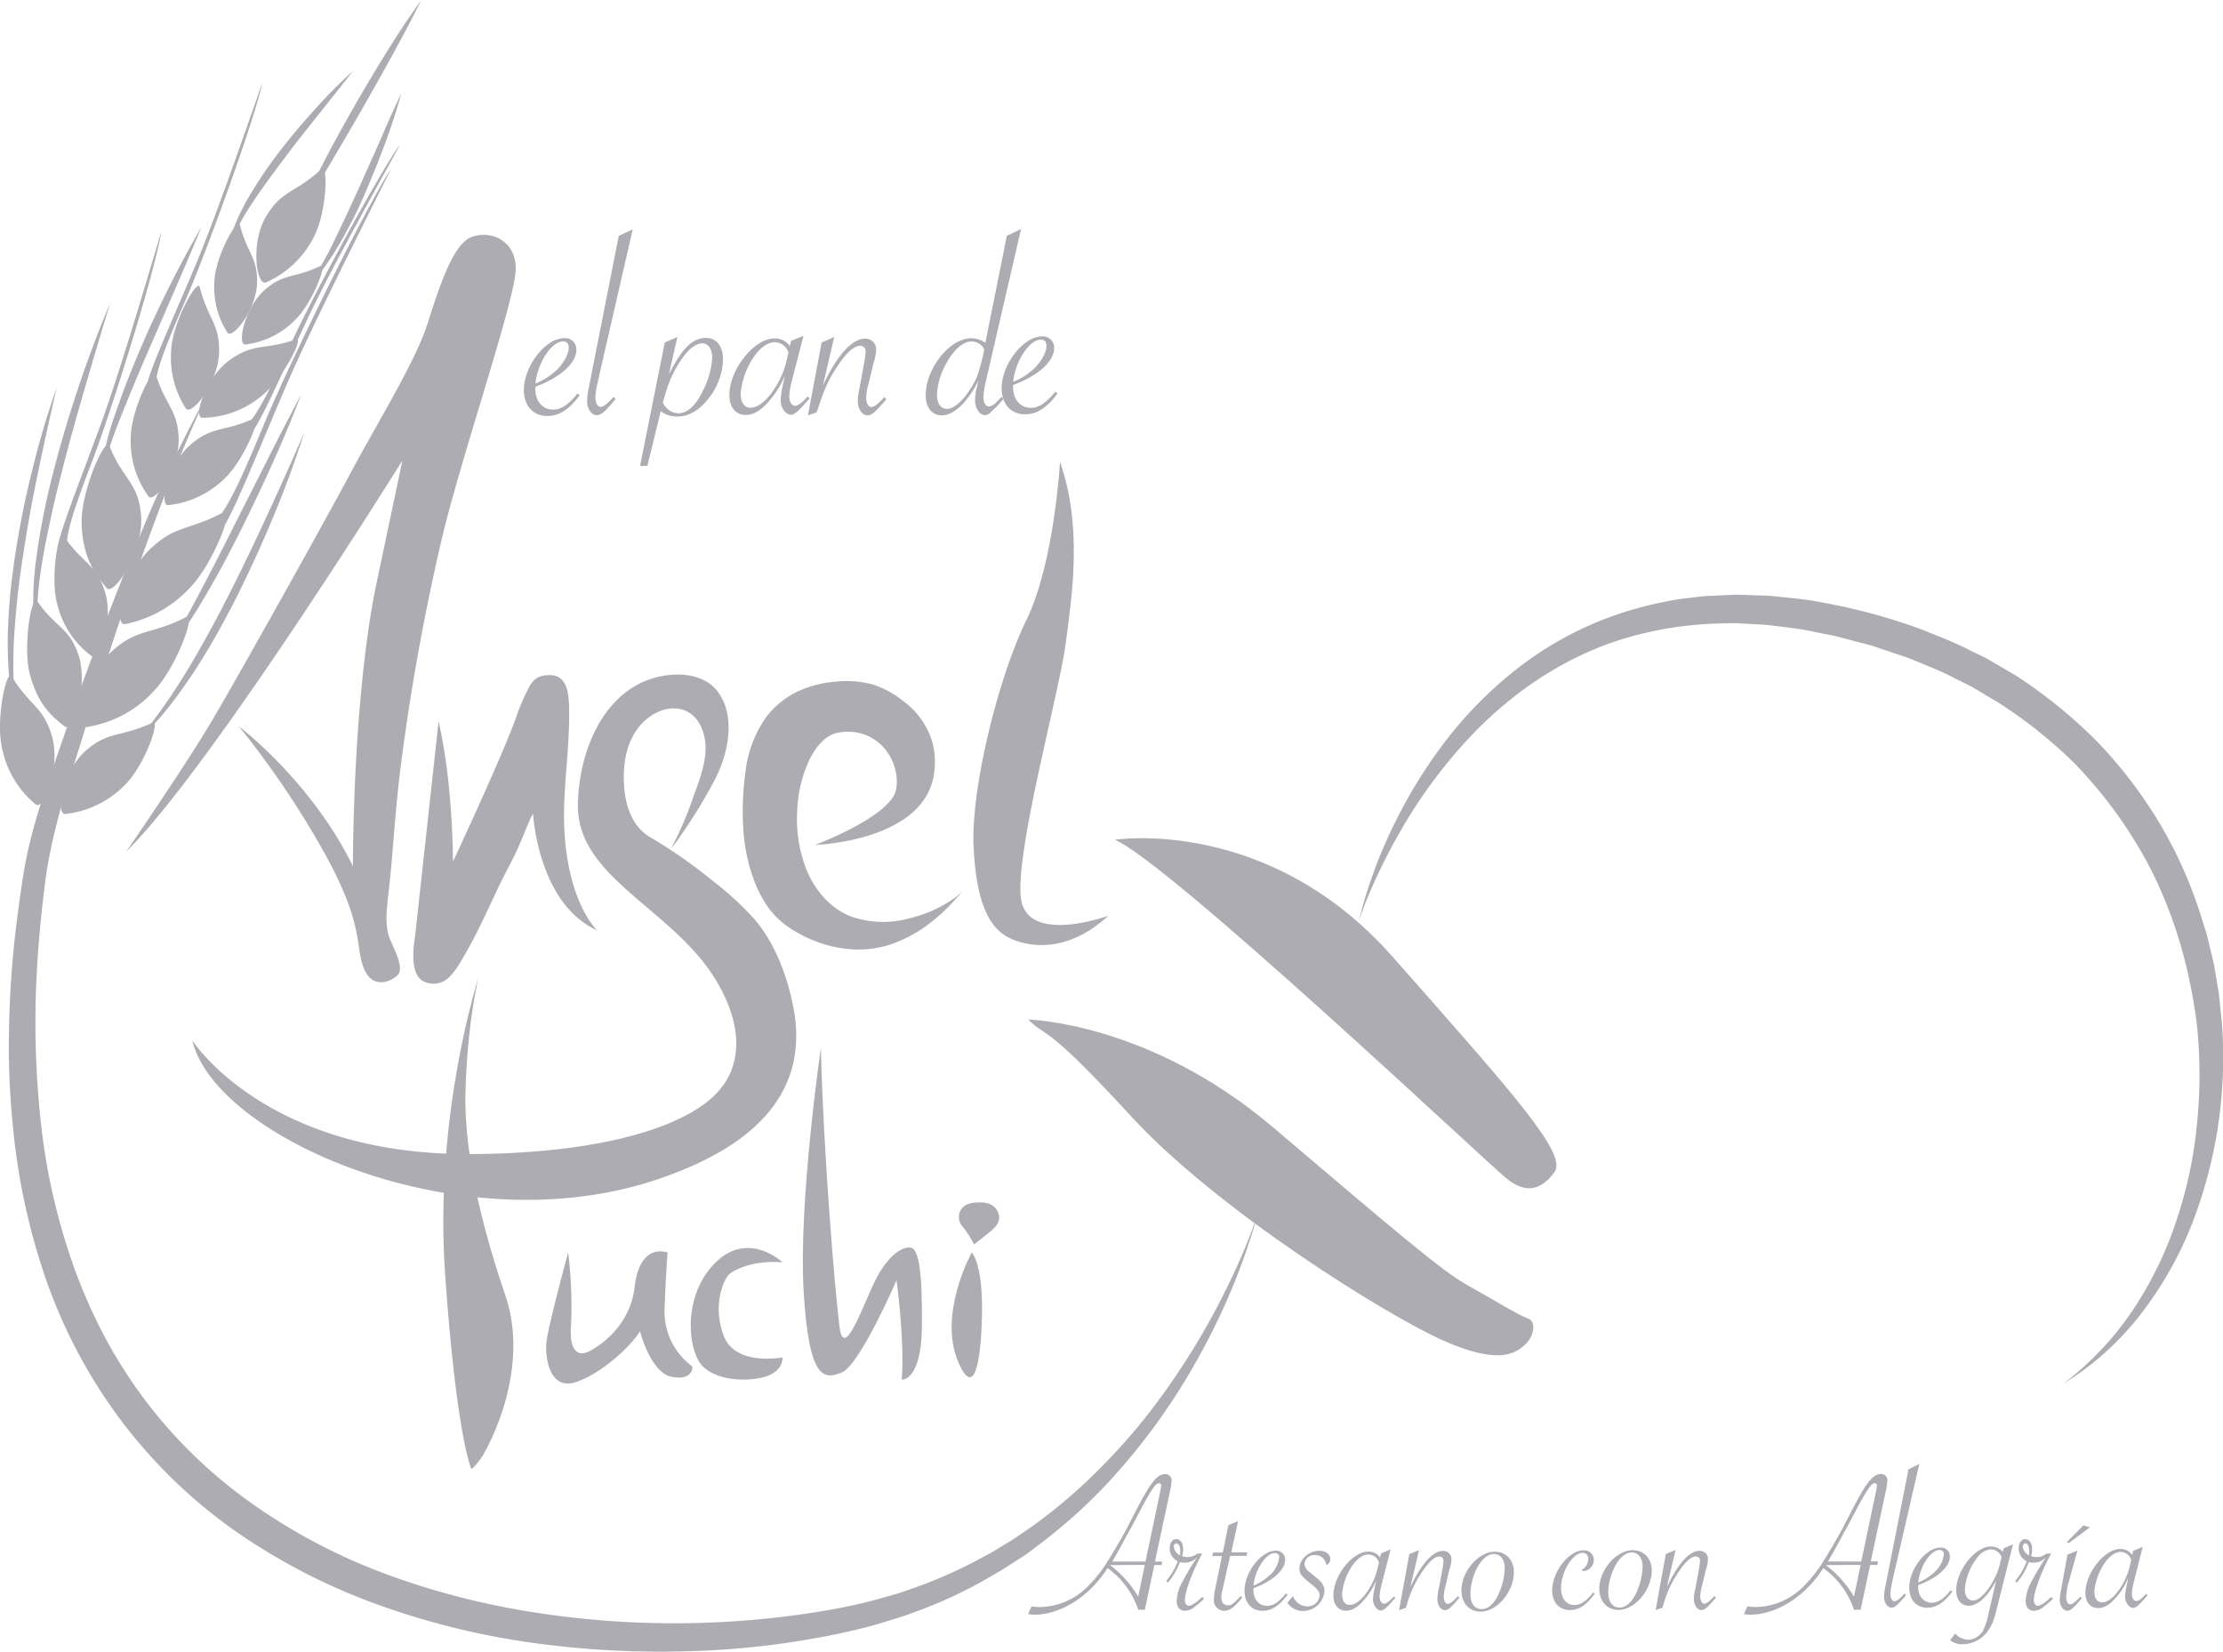 <?xml version="1.0" encoding="UTF-8"?> <svg xmlns="http://www.w3.org/2000/svg" viewBox="0 0 552.47 410.51"><defs><style>.cls-1{fill:#adacb2;}</style></defs><g id="Capa_2" data-name="Capa 2"><g id="Capa_1-2" data-name="Capa 1"><path class="cls-1" d="M31.34,211.7s14.15-20.48,21.23-32.4,29.05-51.39,35-62.56,15.65-26.82,18.62-36.13S112.53,60.87,117,59s11.18.37,11.18,7.82S114,115.37,109.55,135a558.9,558.9,0,0,0-10.17,57.12c-.81,6.68-1.33,13.58-1.9,20.35-.29,3.39-.6,6.78-1,10.16-.34,3.21-.78,6.53.06,9.71.58,2.18,4,7.62,2.48,9.76-1,1.4-6.14,4.33-8.52-1.25s.28-10.62-9.91-28.91a222.12,222.12,0,0,0-21.23-31.42s18,13.6,28.35,34.77c0,0-.14-43.43,6.29-72.34l6-28.49S52.57,190.75,31.34,211.7Z"></path><path class="cls-1" d="M109,179.3l-5.87,53.63c-.48,3-1.16,9.13,2,10.91a5.66,5.66,0,0,0,5.26,0c2.37-1.51,3.92-4.5,5.28-6.84,3.14-5.4,5.64-11.14,8.33-16.77,1.29-2.7,2.75-5.32,4.05-8,1.39-2.9,2.51-5.93,3.81-8.87.14-.31.61-1,.59-1.34,0,0,1.12,22.49,15.92,29.19,0,0-9.22-8.66-8.1-32.68.36-7.74,1.4-15.58,1.14-23.33-.11-3.31-.68-7.47-4.83-7.4-2.39,0-3.76.66-5,2.8a55.1,55.1,0,0,0-3.46,8.1c-3.54,9.78-15.55,35.47-15.55,35.47S112.62,194.94,109,179.3Z"></path><path class="cls-1" d="M47.82,258.62s18.15,28.49,69,28.21c6.68,0,13.37-.32,20-1a136.39,136.39,0,0,0,15.31-2.36,87.84,87.84,0,0,0,11.18-3.14,55.56,55.56,0,0,0,7.62-3.35,33.3,33.3,0,0,0,4.65-3,21.27,21.27,0,0,0,4.64-4.92,16.93,16.93,0,0,0,1.85-3.89c2.33-7.13-.19-14.81-3.81-21-10.62-18.23-34.92-25.77-34.64-44.2.17-11.35,4.85-25.1,15.8-30.3,5.62-2.66,14.58-3.35,18.84,2.09,5,6.44,2.51,16.55-1.13,23a134.37,134.37,0,0,1-8.54,13.77,23.85,23.85,0,0,1-1.79,2.32,86.66,86.66,0,0,0,5.62-13.11c2-5.47,4.47-11.74,1.67-17.4-2.24-4.52-7-5.32-11.22-3.06-4.44,2.35-6.85,7-7.56,11.84a30.31,30.31,0,0,0-.15,6.93c.43,4.76,2.16,9.56,6.48,12.07A124,124,0,0,1,177.22,219a76.17,76.17,0,0,1,10.24,9.42c5.19,6,8.29,14.42,9.75,22.17a34,34,0,0,1,.08,13,29.53,29.53,0,0,1-6.91,13.58c-4.82,5.47-11.22,9.37-17.8,12.36a99,99,0,0,1-9.69,3.76C114,309.46,53.41,282.64,47.82,258.62Z"></path><path class="cls-1" d="M202.56,210s18.71-7,20.11-13.68-4.19-15.92-14.25-14.25c-3.26.55-5.54,3.5-7,6.25a32.08,32.08,0,0,0-3.27,12.82,34.64,34.64,0,0,0,2.06,14.45c2.09,5.45,6,10.24,11.58,12.3a24.36,24.36,0,0,0,14.32.32,31.68,31.68,0,0,0,11.09-5,7.59,7.59,0,0,0,2.48-2.56,14,14,0,0,1-2.24,2.85,43.67,43.67,0,0,1-6.41,6,33.23,33.23,0,0,1-10,5.33c-8.17,2.58-17.17.67-24.28-3.88a21,21,0,0,1-5.71-5.25,29.27,29.27,0,0,1-3.57-6.69,44.59,44.59,0,0,1-2.77-13.41,70.73,70.73,0,0,1,.54-13.49,29.41,29.41,0,0,1,4.9-13.5,21.19,21.19,0,0,1,8.3-6.83,27.11,27.11,0,0,1,8.89-2.32,25.23,25.23,0,0,1,9.52.65,23.83,23.83,0,0,1,8,4.43,19.27,19.27,0,0,1,7,10.45,19.6,19.6,0,0,1,.31,7.12C229.93,209.19,202.56,210,202.56,210Z"></path><path class="cls-1" d="M263.44,114.78s-1.39,25.14-8.38,39.38S241.38,195.78,241.94,210s3.91,20.56,8.66,23,14.52,4.11,24.85-5.39c0,0-20.66,7.54-21.78-4.75s9.49-50.27,11.17-62.84S269,130.7,263.44,114.78Z"></path><path class="cls-1" d="M119,242.7s-11.17,34.08-8.38,74S117.08,365,117.09,365c.25.58,2.84-3.11,2.88-3.17,6.56-11.65,10.06-27,5.63-39.84-4-11.74-10.51-33-9.91-51.12S119,242.7,119,242.7Z"></path><path class="cls-1" d="M141.2,311.32s-5,18.25-5.4,22.34.93,11.92,7.26,9.87,13.78-8.94,16-12.66c0,0,2.6,10.43,8,11.36s5-2.61,5-2.61a16.89,16.89,0,0,1-6.89-14.52c.37-9.87.75-13.78.75-13.78s-6.89-2.79-8.2,8.56-11.36,16-11.36,16-5,3-4.46-6.15A106.61,106.61,0,0,0,141.2,311.32Z"></path><path class="cls-1" d="M194.46,313.74s-8.38-8-16.58,0-7.07,21.41-3.53,25.51,11.91,4.28,16.2,2.79,3.91-4.65,3.91-4.65-11.55,2.23-14.53-5.22-.18-14.33,1.49-15.64S187.94,313.18,194.46,313.74Z"></path><path class="cls-1" d="M204,260.49s-5.58,38.17-4.28,60.33,5,22.15,9.5,20.29,13.59-22.9,13.59-22.9,2.05,14.74,1.3,24.69c0,0,4.84.45,5-13s-.75-19.22-2.61-19.76-5.58,1.51-8.75,7.66-8,20.85-9.12,11.91S204.7,287.67,204,260.49Z"></path><path class="cls-1" d="M242.08,309.32a25.25,25.25,0,0,0-3.08-4.75,3.44,3.44,0,0,1,.49-4.68c1.38-1.23,4.81-1.27,6.42-.66a3.73,3.73,0,0,1,2.4,3.35c0,1.84-1.49,2.94-2.79,4Z"></path><path class="cls-1" d="M241.52,311.27s-8.61,15.5-3.26,27.51S244,328.31,244,328.31,244.73,315.6,241.52,311.27Z"></path><path class="cls-1" d="M337.74,228.74A117.59,117.59,0,0,1,346.42,205a121.45,121.45,0,0,1,13.47-21.65,100.86,100.86,0,0,1,18.34-18.06A85.13,85.13,0,0,1,401.11,153a91.4,91.4,0,0,1,12.61-3.43,56.28,56.28,0,0,1,6.46-1l3.24-.4,3.26-.15,3.26-.15c.55,0,1.09-.07,1.63-.06l1.63.05,6.51.21c4.3.47,8.65.76,12.88,1.63a145.09,145.09,0,0,1,25,6.75c4,1.64,8.07,3.13,11.92,5.16L492.4,163c.48.24,1,.47,1.46.73l1.4.82,5.63,3.29a122.77,122.77,0,0,1,20.25,16.42A113.61,113.61,0,0,1,536.94,205a109.1,109.1,0,0,1,10.41,23.81l1,3.1.77,3.16c.49,2.1,1.09,4.19,1.39,6.33l.54,3.2c.18,1.07.39,2.13.48,3.21l.67,6.44a114.45,114.45,0,0,1-7.68,50.57A91.6,91.6,0,0,1,531.74,327a71.05,71.05,0,0,1-18.88,16.86A76,76,0,0,0,530,325.7a91.65,91.65,0,0,0,10.86-22.23A107.55,107.55,0,0,0,546,279.39a119.9,119.9,0,0,0,0-24.55c-2-16.22-6.92-32.12-15.51-45.93a111.63,111.63,0,0,0-14.88-19.14,116.1,116.1,0,0,0-18.95-15.13l-5.23-3.12-1.31-.78c-.45-.24-.91-.45-1.36-.69L486,168.69c-3.58-1.93-7.41-3.36-11.17-4.93a29,29,0,0,0-2.88-1l-2.91-1c-1.95-.62-3.85-1.37-5.85-1.82l-5.95-1.55-1.49-.38-1.5-.29-3-.6c-4-.92-8.05-1.26-12.09-1.81l-6.08-.33-1.53-.08c-.5,0-1,0-1.51,0l-3,.07a89.93,89.93,0,0,0-23.89,3.89c-15.49,4.81-29.31,14.54-40.2,26.93A123.7,123.7,0,0,0,348.37,206c-2.1,3.61-4.05,7.3-5.83,11.1A113.67,113.67,0,0,0,337.74,228.74Z"></path><path class="cls-1" d="M277.07,208.72s38.05-6,69,29.05,43.57,49.16,40.22,53.62-7.08,5.4-11.92,1.49S290.41,214.31,277.07,208.72Z"></path><path class="cls-1" d="M255.53,253.41s30,.56,60.89,26.81S358.5,316,364.83,319.51s12.66,7.45,14.9,8.19,1.49,4.66-.93,6.71-6.52,4.84-20.3-1.31S302.66,300.93,281,277.34,260.46,258.25,255.53,253.41Z"></path><path class="cls-1" d="M312.6,301.69A162.1,162.1,0,0,1,298,337.1a156.88,156.88,0,0,1-22.51,31.27,128.11,128.11,0,0,1-14.25,13.19c-1.24,1.05-2.55,2-3.86,3s-2.6,2-4,2.82L249.32,390l-4.22,2.47a111.9,111.9,0,0,1-17.75,8.19l-2.29.85-2.34.73L218,403.71c-3.13.86-6.29,1.62-9.46,2.31A210.16,210.16,0,0,1,170,410.43a229.7,229.7,0,0,1-38.76-2.27,189.87,189.87,0,0,1-37.79-9.5,152.68,152.68,0,0,1-34.8-18,127.62,127.62,0,0,1-28.31-27.27,129.52,129.52,0,0,1-18.62-34.56,163.73,163.73,0,0,1-8.44-38.11q-1-9.69-1.09-19.41c0-6.47.21-12.93.68-19.36S4.1,229.15,5,222.78L5.7,218c.26-1.62.55-3.23.88-4.83.64-3.2,1.47-6.36,2.36-9.47,1.79-6.25,4-12.24,6.08-18.27l3.15-9.05c1-3,2.1-6,3.21-9,4.42-12,9-23.93,14-35.69A336.69,336.69,0,0,1,52,97.18c-2.83,5.72-5.34,11.58-7.72,17.49s-4.7,11.83-6.88,17.81c-4.38,12-8.45,24-12.31,36.15-2,6.06-3.8,12.15-5.71,18.23S15.51,199,14,205.07c-.76,3-1.43,6.09-2,9.15-.27,1.53-.52,3.06-.72,4.6l-.58,4.7c-.73,6.27-1.28,12.56-1.59,18.85A229.08,229.08,0,0,0,10.27,280a156.29,156.29,0,0,0,8.6,36.29,132.43,132.43,0,0,0,7.65,16.9A122.71,122.71,0,0,0,36.59,348.7a120.15,120.15,0,0,0,26.69,25.46A144.41,144.41,0,0,0,96.2,391.33a188.7,188.7,0,0,0,36.21,9.36,224.92,224.92,0,0,0,74.93-.77q4.62-.87,9.17-2l4.49-1.26,2.24-.64,2.21-.76a117.19,117.19,0,0,0,17.15-7.34l4.12-2.23,4-2.44c1.35-.79,2.61-1.71,3.91-2.59s2.59-1.75,3.82-2.72a127.71,127.71,0,0,0,14.23-12.29,149.12,149.12,0,0,0,12.58-14.1A179.4,179.4,0,0,0,296.09,336a177.35,177.35,0,0,0,9.17-16.67A146.75,146.75,0,0,0,312.6,301.69Z"></path><path class="cls-1" d="M21.42,186.49c-6,5.19-7.75,16.22-5.11,15.81a24.42,24.42,0,0,0,14.54-7c5.09-4.9,9.22-16.71,7-15.66C30,183.3,27.05,181.63,21.42,186.49Z"></path><path class="cls-1" d="M66.25,53.56c-4.17,6.76-2.48,17.8-.09,16.61A24.28,24.28,0,0,0,77.9,59.09c3.37-6.21,3.74-18.71,1.92-17C73.46,47.93,70.15,47.22,66.25,53.56Z"></path><path class="cls-1" d="M27.77,161.91c-6.9,6.28-9.19,19.34-6.22,18.78A28.33,28.33,0,0,0,38,172c5.86-5.92,10.86-20,8.32-18.66C37.47,157.91,34.23,156,27.77,161.91Z"></path><path class="cls-1" d="M57.42,89.24c-6.32,4.35-9.56,14.72-7.08,14.6a23.31,23.31,0,0,0,14.42-5.23c5.42-4.16,11-15,8.78-14.25C65.78,87.07,63.33,85.17,57.42,89.24Z"></path><path class="cls-1" d="M65.64,105.38c-3.94,9.49-7.64,18.15-10.5,22.13-8.27,4.39-11.45,2.94-17.71,8.84-6.87,6.49-9.28,19.43-6.36,18.76a29.77,29.77,0,0,0,16.33-9.24c3.8-4,7.27-11.26,8.56-15.51,3.16-5.57,8.37-18.62,14.92-33.93C78,79.79,94.75,47.08,97.06,42.22c.33-.69-2.79,4-10.54,19.15C79.1,75.88,69.8,95.35,65.64,105.38Z"></path><path class="cls-1" d="M.5,185.91a24.38,24.38,0,0,0,8.34,14c2,1.76,6.32-9.09,4.07-16.94-2.11-7.34-5.42-7.39-10-14.83C1.64,166-1.14,178.81.5,185.91Z"></path><path class="cls-1" d="M7.44,167.69c1.86,6.92,5,10.13,8.68,12.89,2,1.49,5.9-10.09,3.42-17.68-2.33-7.1-5.59-6.67-10.32-13.51C7.87,147.43,5.58,160.76,7.44,167.69Z"></path><path class="cls-1" d="M42.58,86.58a23.3,23.3,0,0,0,3.59,14.9c1.27,2.14,8.13-6.28,8.28-14,.13-7.17-2.8-8.17-4.81-16.13C49.06,69.12,43.07,79.76,42.58,86.58Z"></path><path class="cls-1" d="M53.33,69.37a20.74,20.74,0,0,0,3.18,13.27c1.13,1.9,7.24-5.59,7.38-12.42C64,63.84,61.4,63,59.62,55.86,59.11,53.83,53.76,63.3,53.33,69.37Z"></path><path class="cls-1" d="M73.26,79.61a20.76,20.76,0,0,1-12.24,6C58.83,86,60.69,76.5,65.85,72c4.83-4.18,7.18-2.74,13.78-5.9C81.51,65.23,77.65,75.39,73.26,79.61Z"></path><path class="cls-1" d="M26.5,146.15c1.83,2.13,9.3-9.28,8.56-18.09-.69-8.25-4.44-8.64-7.87-17.25-1-2.46-7.12,11.26-6.91,19.19S23.12,142.21,26.5,146.15Z"></path><path class="cls-1" d="M24.9,105.86c-5.16,14-9.77,25.54-10.64,30.22h0l0,.13h0c-.77,3.73-1.16,10,0,14.06a22.59,22.59,0,0,0,8.5,12.78c1.94,1.55,5.68-9,3.23-16.26-2.17-6.45-5.1-6.7-9.31-12.39.25-3.84,3.13-11.63,6.37-20.14s8.75-25.69,12.53-38.76C39.48,61.88,40.24,57.27,40,57.88,38.66,62.16,30.15,91.62,24.9,105.86Z"></path><path class="cls-1" d="M48.2,66.86c-5.31,12.52-10.05,23-11.51,28-1.8,3.17-4.11,9.34-4.19,13.79a23.3,23.3,0,0,0,4.38,14.69c1.38,2.07,7.78-6.71,7.52-14.38-.24-7-3.08-8-5.47-15.26.67-3.92,3.67-11,7-18.68,3.55-8.12,9.69-24.6,14-37.16,4.46-13.11,5.41-17.59,5.19-17C63.6,24.92,54,53.26,48.2,66.86Z"></path><path class="cls-1" d="M76.35,79.42C70.57,91.72,66,102.23,63.2,106.65,62,110.1,59,116,55.73,119a23.26,23.26,0,0,1-13.87,6.54c-2.46.35-.19-10.27,5.69-15.19,5.36-4.48,8-3,15-6.11C65,101.1,68.31,94.14,71.79,86.5c3.68-8.06,11.85-23.64,18.35-35.21,6.78-12.07,9.48-15.77,9.19-15.21C97.31,40,82.63,66,76.35,79.42Z"></path><path class="cls-1" d="M104.71,0c-2.32,4.69-4.78,9.29-7.29,13.87S92.34,23,89.76,27.51s-5.23,9-7.88,13.5S76.54,50,74,54.54a120,120,0,0,1,6.49-14.28c2.38-4.65,4.93-9.21,7.51-13.75s5.28-9,8-13.43S101.68,4.27,104.71,0Z"></path><path class="cls-1" d="M74.85,98.06q-3.37,8.84-7.28,17.45c-2.57,5.75-5.3,11.43-8.12,17.07s-5.82,11.19-9.06,16.62c-1.61,2.72-3.3,5.39-5.1,8-.92,1.29-1.87,2.56-2.86,3.79a20.88,20.88,0,0,1-3.33,3.38,40.65,40.65,0,0,0,5.36-7.7c1.59-2.7,3.09-5.46,4.57-8.23q4.41-8.33,8.63-16.75l8.51-16.84Q70.41,106.41,74.85,98.06Z"></path><path class="cls-1" d="M75.61,107.52c-2.25,7.12-4.85,14.12-7.71,21s-6,13.69-9.33,20.37c-1.72,3.32-3.47,6.62-5.33,9.87s-3.82,6.44-5.91,9.54c-4.19,6.19-8.81,12.22-14.59,17a71.76,71.76,0,0,0,7.12-8.57c2.18-3,4.2-6.11,6.16-9.26,3.85-6.34,7.41-12.86,10.77-19.48s6.57-13.33,9.69-20.09S72.64,114.36,75.61,107.52Z"></path><path class="cls-1" d="M14.13,96.26c-1.66,7-3.17,14-4.64,21s-2.75,14-3.8,21.1a208.58,208.58,0,0,0-2.25,21.28c-.15,3.56-.19,7.12,0,10.68A52.81,52.81,0,0,0,5,180.91c-2.54-6.76-3.07-14.12-3.08-21.31,0-3.61.24-7.21.53-10.81s.79-7.16,1.3-10.72Q5.38,127.39,8,116.92C9.7,109.94,11.73,103,14.13,96.26Z"></path><path class="cls-1" d="M27.37,75.37Q24.09,86.07,21,96.77c-2.07,7.14-4.09,14.3-5.89,21.5-.92,3.6-1.79,7.2-2.56,10.83S11,136.36,10.43,140a97.4,97.4,0,0,0-1.19,11,30.39,30.39,0,0,0,1.12,11,19.66,19.66,0,0,1-1.59-5.37c-.18-.93-.26-1.86-.35-2.8S8.3,152,8.26,151a81,81,0,0,1,.62-11.23,180.2,180.2,0,0,1,4.26-22q2.77-10.86,6.34-21.47C21.84,89.23,24.45,82.24,27.37,75.37Z"></path><path class="cls-1" d="M50.09,56.4C47.92,61.62,45.73,66.8,43.47,72L36.76,87.43c-2.24,5.15-4.39,10.33-6.49,15.54l-1.53,3.92-1.44,4c-.5,1.31-.88,2.66-1.33,4-.24.67-.37,1.35-.55,2l-.54,2a72.47,72.47,0,0,1,3.92-16.48c1.82-5.35,3.91-10.6,6.12-15.79s4.61-10.3,7.14-15.35S47.23,61.27,50.09,56.4Z"></path><path class="cls-1" d="M87.7,17.67c-2.77,3.58-5.59,7.09-8.39,10.61s-5.59,7-8.3,10.62-5.38,7.17-7.87,10.88c-1.24,1.86-2.44,3.75-3.51,5.71a31.18,31.18,0,0,0-2.72,6.13,23.68,23.68,0,0,1,1.84-6.56A53.46,53.46,0,0,1,61.81,49a107.59,107.59,0,0,1,7.61-11.28q4.14-5.37,8.71-10.41A131.32,131.32,0,0,1,87.7,17.67Z"></path><path class="cls-1" d="M99.7,23.26c-1.15,4.32-2.58,8.55-4.12,12.73s-3.25,8.31-5,12.39-3.83,8.08-6.06,12l-1.73,2.88c-.62.94-1.26,1.86-1.89,2.79s-1.37,1.78-2.06,2.66-1.57,1.62-2.34,2.41l1-1.37a12.69,12.69,0,0,0,.93-1.37c.55-1,1.18-1.87,1.69-2.86s1.06-1.93,1.57-2.91l1.49-3q2.89-6,5.62-12l5.43-12.15C96,31.35,97.77,27.29,99.7,23.26Z"></path><path class="cls-1" d="M144.07,98.26c-2.73,3.61-5.14,5.14-8.07,5.14-3.54,0-5.81-2.6-5.81-6.47,0-5.94,5.41-12.88,10-12.88a2.81,2.81,0,0,1,3.07,2.8c0,3.41-3.94,6.94-10.21,9.28v.6c0,3,1.8,5.07,4.41,5.07,2,0,3.8-1.2,6.07-4Zm-5.6-6.4c1.73-1.8,2.87-3.94,2.87-5.47,0-1-.54-1.54-1.4-1.54-2.87,0-6.34,5.34-6.88,10.48A17,17,0,0,0,138.47,91.86Z"></path><path class="cls-1" d="M148.64,94.53l-.27,1.26a16.08,16.08,0,0,0-.4,3c0,1.33.54,2.33,1.27,2.33s1.67-.73,3.27-2.47l.47.54-.27.33c-2.54,3-3.4,3.67-4.4,3.67-1.34,0-2.41-1.6-2.41-3.54a17.13,17.13,0,0,1,.4-3.13l7.48-37.9L157.25,57Z"></path><path class="cls-1" d="M165.21,85.12l3.14-1.34-2.14,9.34c3.21-6.4,5.88-9.14,9.21-9.14,2.67,0,4.27,2.07,4.27,5.41a16.42,16.42,0,0,1-3.93,10.07c-2.21,2.67-4.74,4.07-7.41,4.07a6.54,6.54,0,0,1-4.14-1.33l-3.33,13.61h-1.81Zm3.34,17.61c2.33,0,4.47-2,6.27-5.87A20.54,20.54,0,0,0,177,89c0-2.27-.94-3.67-2.47-3.67-1.27,0-2.8,1-4.14,2.6a29.12,29.12,0,0,0-3.47,5.67A36.11,36.11,0,0,0,165,99.13l-.27.87A4.41,4.41,0,0,0,168.55,102.73Z"></path><path class="cls-1" d="M196.61,95.39a16.92,16.92,0,0,0-.46,3.07c0,1.4.6,2.4,1.47,2.4.66,0,1.53-.6,3.13-2.33l.47.53-.4.4c-2.4,2.74-3.34,3.61-4.27,3.61-1.34,0-2.54-1.74-2.54-3.67a24.49,24.49,0,0,1,.8-4.74l.2-1.2a21.55,21.55,0,0,1-3.2,5.4c-2.33,2.94-4.34,4.27-6.47,4.27-2.47,0-4.07-1.87-4.07-4.93,0-6.34,6.14-14.08,11.14-14.08A4.46,4.46,0,0,1,196.28,86l.33-1.27,3.07-1.27Zm-4.13-10.34c-1.94,0-4.21,1.87-5.94,4.94a19.4,19.4,0,0,0-2.47,7.81c0,2.26.93,3.53,2.47,3.53,1.93,0,4.27-1.93,6.34-5.34a22.53,22.53,0,0,0,2.8-7.2l.27-1.14A3.63,3.63,0,0,0,192.48,85.05Z"></path><path class="cls-1" d="M204.19,85.12l3.13-1.34-2.8,12c3.54-7.48,7.21-11.61,10.48-11.61a2.65,2.65,0,0,1,2.73,2.93,10.47,10.47,0,0,1-.33,2.14l-.4,1.33-.94,4-.33,1.26a14,14,0,0,0-.47,3c0,1.33.54,2.33,1.27,2.33s1.67-.73,3.27-2.47l.47.54-.27.33c-2.6,3-3.4,3.67-4.4,3.67-1.34,0-2.41-1.6-2.41-3.54a14.63,14.63,0,0,1,.4-3.13l1.27-6.87a23.24,23.24,0,0,0,.27-2.34,1.31,1.31,0,0,0-1.34-1.4c-1.53,0-3.33,1.6-5.53,4.87s-3.41,5.8-5,10.81l-.33.87-2.14.73Z"></path><path class="cls-1" d="M245.07,94.49a23.54,23.54,0,0,0-.66,4.14c0,1.47.53,2.4,1.4,2.4a3.45,3.45,0,0,0,2-1.27l.93-.93.2-.2.47.53-.27.27c-.6.67-1,1.13-1.2,1.4l-1.13,1.07c-1,1-1.34,1.27-2,1.27-1.4,0-2.47-1.67-2.47-3.67a11.77,11.77,0,0,1,.4-3.07l.4-1.87a21.21,21.21,0,0,1-2.67,4.4c-2.13,2.81-4.4,4.27-6.4,4.27-2.47,0-4-1.93-4-5,0-6.67,5.94-14.15,11.28-14.15a5.85,5.85,0,0,1,3.53,1.14l5.34-26.62,3.54-1.67Zm-3.67-9.61c-2,0-4.27,1.94-6.13,5.28a17.44,17.44,0,0,0-2.41,8c0,2.14.94,3.47,2.54,3.47s4-2,6.07-5.47a14.7,14.7,0,0,0,1.74-3.74c.4-1.33.86-3,1.06-3.93l.34-1.67A3.52,3.52,0,0,0,241.4,84.88Z"></path><path class="cls-1" d="M262.81,97.83c-2.74,3.6-5.14,5.14-8.08,5.14-3.53,0-5.8-2.61-5.8-6.48,0-5.93,5.4-12.87,10-12.87a2.81,2.81,0,0,1,3.07,2.8c0,3.4-3.94,6.94-10.21,9.27v.6c0,3,1.8,5.07,4.4,5.07,2,0,3.8-1.2,6.07-4Zm-5.61-6.41c1.74-1.8,2.87-3.93,2.87-5.47,0-1-.53-1.53-1.4-1.53-2.87,0-6.34,5.34-6.87,10.47A16.61,16.61,0,0,0,257.2,91.42Z"></path><path class="cls-1" d="M284.52,400.09h-1.64a20.87,20.87,0,0,0-7.62-10.35c-4.49,7.06-11.64,11.59-18.29,11.59a7.92,7.92,0,0,1-1.44-.15l.82-1.91a16,16,0,0,0,2,.15,17.07,17.07,0,0,0,12.26-5.4,33.37,33.37,0,0,0,4.64-5.93c1.44-2.31,3.55-5.87,4.68-8l2.37-4.58c3.66-7.11,5.31-9.12,7.26-9.12a1.51,1.51,0,0,1,1.6,1.65c0,.21-.05.62-.1,1a6.59,6.59,0,0,1-.16,1l-3.86,18.07h1.8l-.15.88h-1.81ZM275.77,389l.1,0a27.08,27.08,0,0,1,7,7.83l1.64-7.88Zm8.91-.88,3.6-17.09a7.13,7.13,0,0,0,.16-.83,3.9,3.9,0,0,0,.15-.93c0-.36-.2-.61-.51-.61-.88,0-1.91,1.44-5,7.31-.51.93-.92,1.75-1.44,2.73s-.67,1.29-1,1.8l-2.37,4.38c-1,1.8-1.59,2.83-1.85,3.24Z"></path><path class="cls-1" d="M298.64,386.39c-2.32,4.28-4.17,9.22-4.17,11.33,0,.78.41,1.39,1,1.39s1.75-.72,3.34-2.21l.42.46a19.61,19.61,0,0,1-2.22,1.91,3.94,3.94,0,0,1-2.47,1.08c-1.34,0-2.11-.87-2.11-2.47a10.63,10.63,0,0,1,1.44-4.74,52.32,52.32,0,0,1,3.45-5.77l.26-.36a4.45,4.45,0,0,1-3.35,1.39,3.6,3.6,0,0,1-1-.15,16.28,16.28,0,0,1-3,5.1l-.41-.41a15.93,15.93,0,0,0,2.88-4.9,3.53,3.53,0,0,1-2-3.24c0-1.29.67-2.27,1.64-2.27s1.7,1,1.7,2.53a6,6,0,0,1-.25,1.69A3.32,3.32,0,0,0,295,387a3.79,3.79,0,0,0,2.58-.87h1.18Zm-5.31-.87c0-1.13-.41-1.91-1-1.91-.36,0-.61.36-.61.83a2.64,2.64,0,0,0,1.54,2.11A8.21,8.21,0,0,0,293.33,385.52Z"></path><path class="cls-1" d="M303.84,395.05a9.31,9.31,0,0,0-.31,1.95c0,1.19.62,2,1.6,2s1.33-.36,2.93-2l.31-.31.36.37c-1.9,2.36-3.14,3.29-4.43,3.29a2.59,2.59,0,0,1-2.62-2.88,13,13,0,0,1,.36-2.73l1.64-8h-2.42l.21-.87h2.42l1.39-6.8,2.42-1L306,385.83H310l-.21.87h-4.07Z"></path><path class="cls-1" d="M320,396.36c-2.11,2.78-4,4-6.23,4-2.73,0-4.48-2-4.48-5,0-4.58,4.17-9.94,7.73-9.94a2.17,2.17,0,0,1,2.37,2.16c0,2.63-3,5.36-7.88,7.16v.46c0,2.32,1.39,3.92,3.39,3.92,1.55,0,2.94-.93,4.69-3.09Zm-4.32-4.94a7.06,7.06,0,0,0,2.21-4.23,1,1,0,0,0-1.08-1.18c-2.21,0-4.89,4.12-5.3,8.08A12.94,12.94,0,0,0,315.63,391.42Z"></path><path class="cls-1" d="M321.34,396.67a3.83,3.83,0,0,0,3.51,2.57,2.93,2.93,0,0,0,3.09-2.67c0-1-.42-1.55-2.48-3.2s-2.52-2.26-2.52-3.5c0-2.37,2.37-4.43,5-4.43,1.49,0,2.67.88,2.67,2a1.58,1.58,0,0,1-1,1.54,2.73,2.73,0,0,0-2.84-2.47,2.42,2.42,0,0,0-2.57,2.17,2.67,2.67,0,0,0,1.34,2.11L327,392c1.54,1.19,2.16,2.22,2.16,3.4a5.35,5.35,0,0,1-5.46,5,4.52,4.52,0,0,1-3.76-2.06Z"></path><path class="cls-1" d="M343.23,394.35a12.32,12.32,0,0,0-.36,2.37c0,1.08.46,1.85,1.13,1.85.51,0,1.18-.46,2.42-1.8l.36.41-.31.31c-1.85,2.11-2.57,2.78-3.3,2.78-1,0-1.95-1.34-1.95-2.83a18.1,18.1,0,0,1,.62-3.66l.15-.92a16.93,16.93,0,0,1-2.47,4.17c-1.8,2.27-3.35,3.3-5,3.3-1.9,0-3.14-1.45-3.14-3.82,0-4.89,4.74-10.86,8.6-10.86a3.46,3.46,0,0,1,3,1.44l.26-1,2.36-1Zm-3.2-8c-1.49,0-3.24,1.44-4.58,3.81a15,15,0,0,0-1.91,6c0,1.75.72,2.72,1.91,2.72,1.49,0,3.3-1.49,4.89-4.12a17.46,17.46,0,0,0,2.16-5.56l.21-.87A2.79,2.79,0,0,0,340,386.37Z"></path><path class="cls-1" d="M350.25,386.27l2.42-1-2.17,9.21c2.73-5.76,5.57-9,8.09-9a2,2,0,0,1,2.11,2.27,7.81,7.81,0,0,1-.26,1.65l-.31,1-.72,3.09-.25,1a10.4,10.4,0,0,0-.36,2.31c0,1,.41,1.81,1,1.81s1.29-.57,2.53-1.91l.36.41-.21.26c-2,2.32-2.62,2.83-3.4,2.83-1,0-1.85-1.23-1.85-2.73a11.06,11.06,0,0,1,.31-2.42l1-5.3c.1-.77.2-1.44.2-1.8a1,1,0,0,0-1-1.09c-1.18,0-2.57,1.24-4.27,3.76a27.22,27.22,0,0,0-3.86,8.35l-.26.67-1.65.56Z"></path><path class="cls-1" d="M371.5,385.67c2.78,0,4.74,2.06,4.74,5.05,0,4.89-4.17,9.84-8.29,9.84-2.83,0-4.74-2.11-4.74-5.31C363.21,390.57,367.43,385.67,371.5,385.67Zm-.2.57c-1.34,0-2.68,1-3.76,2.68a14.91,14.91,0,0,0-2.11,7.1c0,2.48,1,3.92,2.83,3.92,1.44,0,2.78-1.08,3.86-3.09a16.81,16.81,0,0,0,1.85-7.11C374,387.68,372.89,386.24,371.3,386.24Z"></path><path class="cls-1" d="M390.13,400.17c-2.63,0-4.38-2-4.38-4.84,0-4.69,4.17-10,7.77-10a2.36,2.36,0,0,1,2.58,2.37,2.85,2.85,0,0,1-2.37,2.78.81.81,0,0,1-.67-.31,3,3,0,0,0,1.65-2.73,1.38,1.38,0,0,0-1.34-1.5c-2.52,0-5.41,4.69-5.41,8.81,0,2.47,1.34,4.17,3.2,4.17,1.64,0,3-.87,4.79-3.14l.36.31C394.25,399,392.39,400.17,390.13,400.17Z"></path><path class="cls-1" d="M405.76,385.29c2.78,0,4.74,2.06,4.74,5,0,4.9-4.17,9.84-8.29,9.84-2.83,0-4.74-2.11-4.74-5.3C397.47,390.18,401.69,385.29,405.76,385.29Zm-.2.56c-1.34,0-2.68,1-3.76,2.68a14.93,14.93,0,0,0-2.12,7.11c0,2.47,1,3.91,2.84,3.91,1.44,0,2.78-1.08,3.86-3.09a16.77,16.77,0,0,0,1.85-7.1C408.23,387.3,407.15,385.85,405.56,385.85Z"></path><path class="cls-1" d="M414,386.24l2.42-1-2.16,9.22c2.73-5.77,5.56-9,8.09-9a2,2,0,0,1,2.11,2.26,7.71,7.71,0,0,1-.26,1.65l-.31,1-.72,3.09-.26,1a11,11,0,0,0-.36,2.32c0,1,.42,1.8,1,1.8s1.29-.57,2.53-1.91l.36.42-.21.25c-2,2.32-2.63,2.84-3.4,2.84-1,0-1.85-1.24-1.85-2.73a10.93,10.93,0,0,1,.31-2.42l1-5.31a17.21,17.21,0,0,0,.21-1.8,1,1,0,0,0-1-1.08c-1.18,0-2.58,1.23-4.27,3.76a27.5,27.5,0,0,0-3.87,8.34l-.25.67-1.65.57Z"></path><path class="cls-1" d="M462.41,400.09h-1.65a20.87,20.87,0,0,0-7.62-10.35c-4.48,7.06-11.64,11.59-18.28,11.59a7.93,7.93,0,0,1-1.45-.15l.83-1.91a15.88,15.88,0,0,0,2,.15A17.07,17.07,0,0,0,448.5,394a32.92,32.92,0,0,0,4.64-5.93c1.44-2.31,3.55-5.87,4.68-8l2.37-4.58c3.66-7.11,5.31-9.12,7.26-9.12a1.51,1.51,0,0,1,1.6,1.65c0,.21-.05.62-.1,1a5.44,5.44,0,0,1-.16,1l-3.86,18.07h1.8l-.15.88h-1.8ZM453.65,389l.11,0a27.19,27.19,0,0,1,7,7.83l1.65-7.88Zm8.91-.88L466.17,371c.1-.47.15-.78.15-.83a4,4,0,0,0,.16-.93.54.54,0,0,0-.52-.61c-.87,0-1.91,1.44-5,7.31-.52.93-.93,1.75-1.45,2.73s-.67,1.29-1,1.8l-2.36,4.38c-1,1.8-1.6,2.83-1.86,3.24Z"></path><path class="cls-1" d="M470.32,392.86l-.2,1a11.59,11.59,0,0,0-.31,2.31c0,1,.41,1.81,1,1.81s1.29-.57,2.52-1.91l.36.41-.2.26c-2,2.32-2.63,2.83-3.4,2.83-1,0-1.86-1.23-1.86-2.73a13.46,13.46,0,0,1,.31-2.42l5.77-29.25,2.68-1.29Z"></path><path class="cls-1" d="M485.21,395.59c-2.12,2.78-4,4-6.24,4-2.72,0-4.48-2-4.48-5,0-4.59,4.18-9.94,7.73-9.94a2.17,2.17,0,0,1,2.37,2.16c0,2.63-3,5.36-7.88,7.16v.46c0,2.32,1.39,3.92,3.4,3.92,1.54,0,2.93-.93,4.68-3.09Zm-4.33-4.95a7,7,0,0,0,2.21-4.22,1,1,0,0,0-1.08-1.18c-2.21,0-4.89,4.12-5.3,8.08A12.83,12.83,0,0,0,480.88,390.64Z"></path><path class="cls-1" d="M496.41,399.19c-.82,3.35-1.19,4.38-2.06,5.72a7.89,7.89,0,0,1-6.59,3.76,4.65,4.65,0,0,1-3.09-1L485.9,406a4.68,4.68,0,0,0,3.3,1.55,4.45,4.45,0,0,0,3.6-2.22,15.82,15.82,0,0,0,1.39-4.22l1.91-8.29c-2.16,4.06-4.58,6.28-6.85,6.28-1.85,0-3.09-1.55-3.09-3.81,0-4.89,4.69-10.92,8.6-10.92a4,4,0,0,1,3,1.34l.2-.88,2.32-1Zm-1.55-14.11a4.55,4.55,0,0,0-3.34,1.91,14.46,14.46,0,0,0-3.2,8.08c0,1.65.78,2.73,2.06,2.73s3-1.54,4.64-4.27a18.14,18.14,0,0,0,2.16-5.41l.26-1.13A3,3,0,0,0,494.86,385.08Z"></path><path class="cls-1" d="M509.63,386.39c-2.32,4.28-4.17,9.22-4.17,11.33,0,.78.41,1.39,1,1.39s1.75-.72,3.34-2.21l.42.46a19.61,19.61,0,0,1-2.22,1.91,3.94,3.94,0,0,1-2.47,1.08c-1.34,0-2.11-.87-2.11-2.47a10.63,10.63,0,0,1,1.44-4.74,52.32,52.32,0,0,1,3.45-5.77l.26-.36a4.45,4.45,0,0,1-3.35,1.39,3.6,3.6,0,0,1-1-.15,16.28,16.28,0,0,1-3,5.1l-.41-.41a15.93,15.93,0,0,0,2.88-4.9,3.53,3.53,0,0,1-2-3.24c0-1.29.67-2.27,1.64-2.27s1.7,1,1.7,2.53a6,6,0,0,1-.25,1.69A3.32,3.32,0,0,0,506,387a3.77,3.77,0,0,0,2.58-.87h1.18Zm-5.31-.87c0-1.13-.41-1.91-1-1.91-.36,0-.61.36-.61.83a2.64,2.64,0,0,0,1.54,2.11A8.21,8.21,0,0,0,504.32,385.52Z"></path><path class="cls-1" d="M514,393.66a18.42,18.42,0,0,0-.51,3.24c0,1.08.41,1.85,1,1.85s1.28-.56,2.52-1.9l.36.41-.21.26c-2,2.32-2.62,2.83-3.4,2.83-1,0-1.85-1.24-1.85-2.73a11.4,11.4,0,0,1,.31-2.42l1.6-8.81,2.47-1Zm.16-10.15-.52-.21,4.12-4.17,1.65.47Z"></path><path class="cls-1" d="M530.18,393.71a12.21,12.21,0,0,0-.36,2.37c0,1.08.46,1.85,1.13,1.85.52,0,1.19-.46,2.42-1.8l.36.41-.31.31c-1.85,2.11-2.57,2.78-3.29,2.78-1,0-2-1.34-2-2.83a18.1,18.1,0,0,1,.62-3.66l.15-.93a16.68,16.68,0,0,1-2.47,4.18c-1.8,2.26-3.35,3.29-5,3.29-1.91,0-3.15-1.44-3.15-3.81,0-4.89,4.74-10.87,8.61-10.87a3.46,3.46,0,0,1,3,1.45l.26-1,2.37-1Zm-3.19-8c-1.5,0-3.25,1.45-4.59,3.82a15,15,0,0,0-1.9,6c0,1.75.72,2.73,1.9,2.73,1.5,0,3.3-1.49,4.9-4.12a17.8,17.8,0,0,0,2.16-5.56l.2-.88A2.8,2.8,0,0,0,527,385.72Z"></path></g></g></svg> 